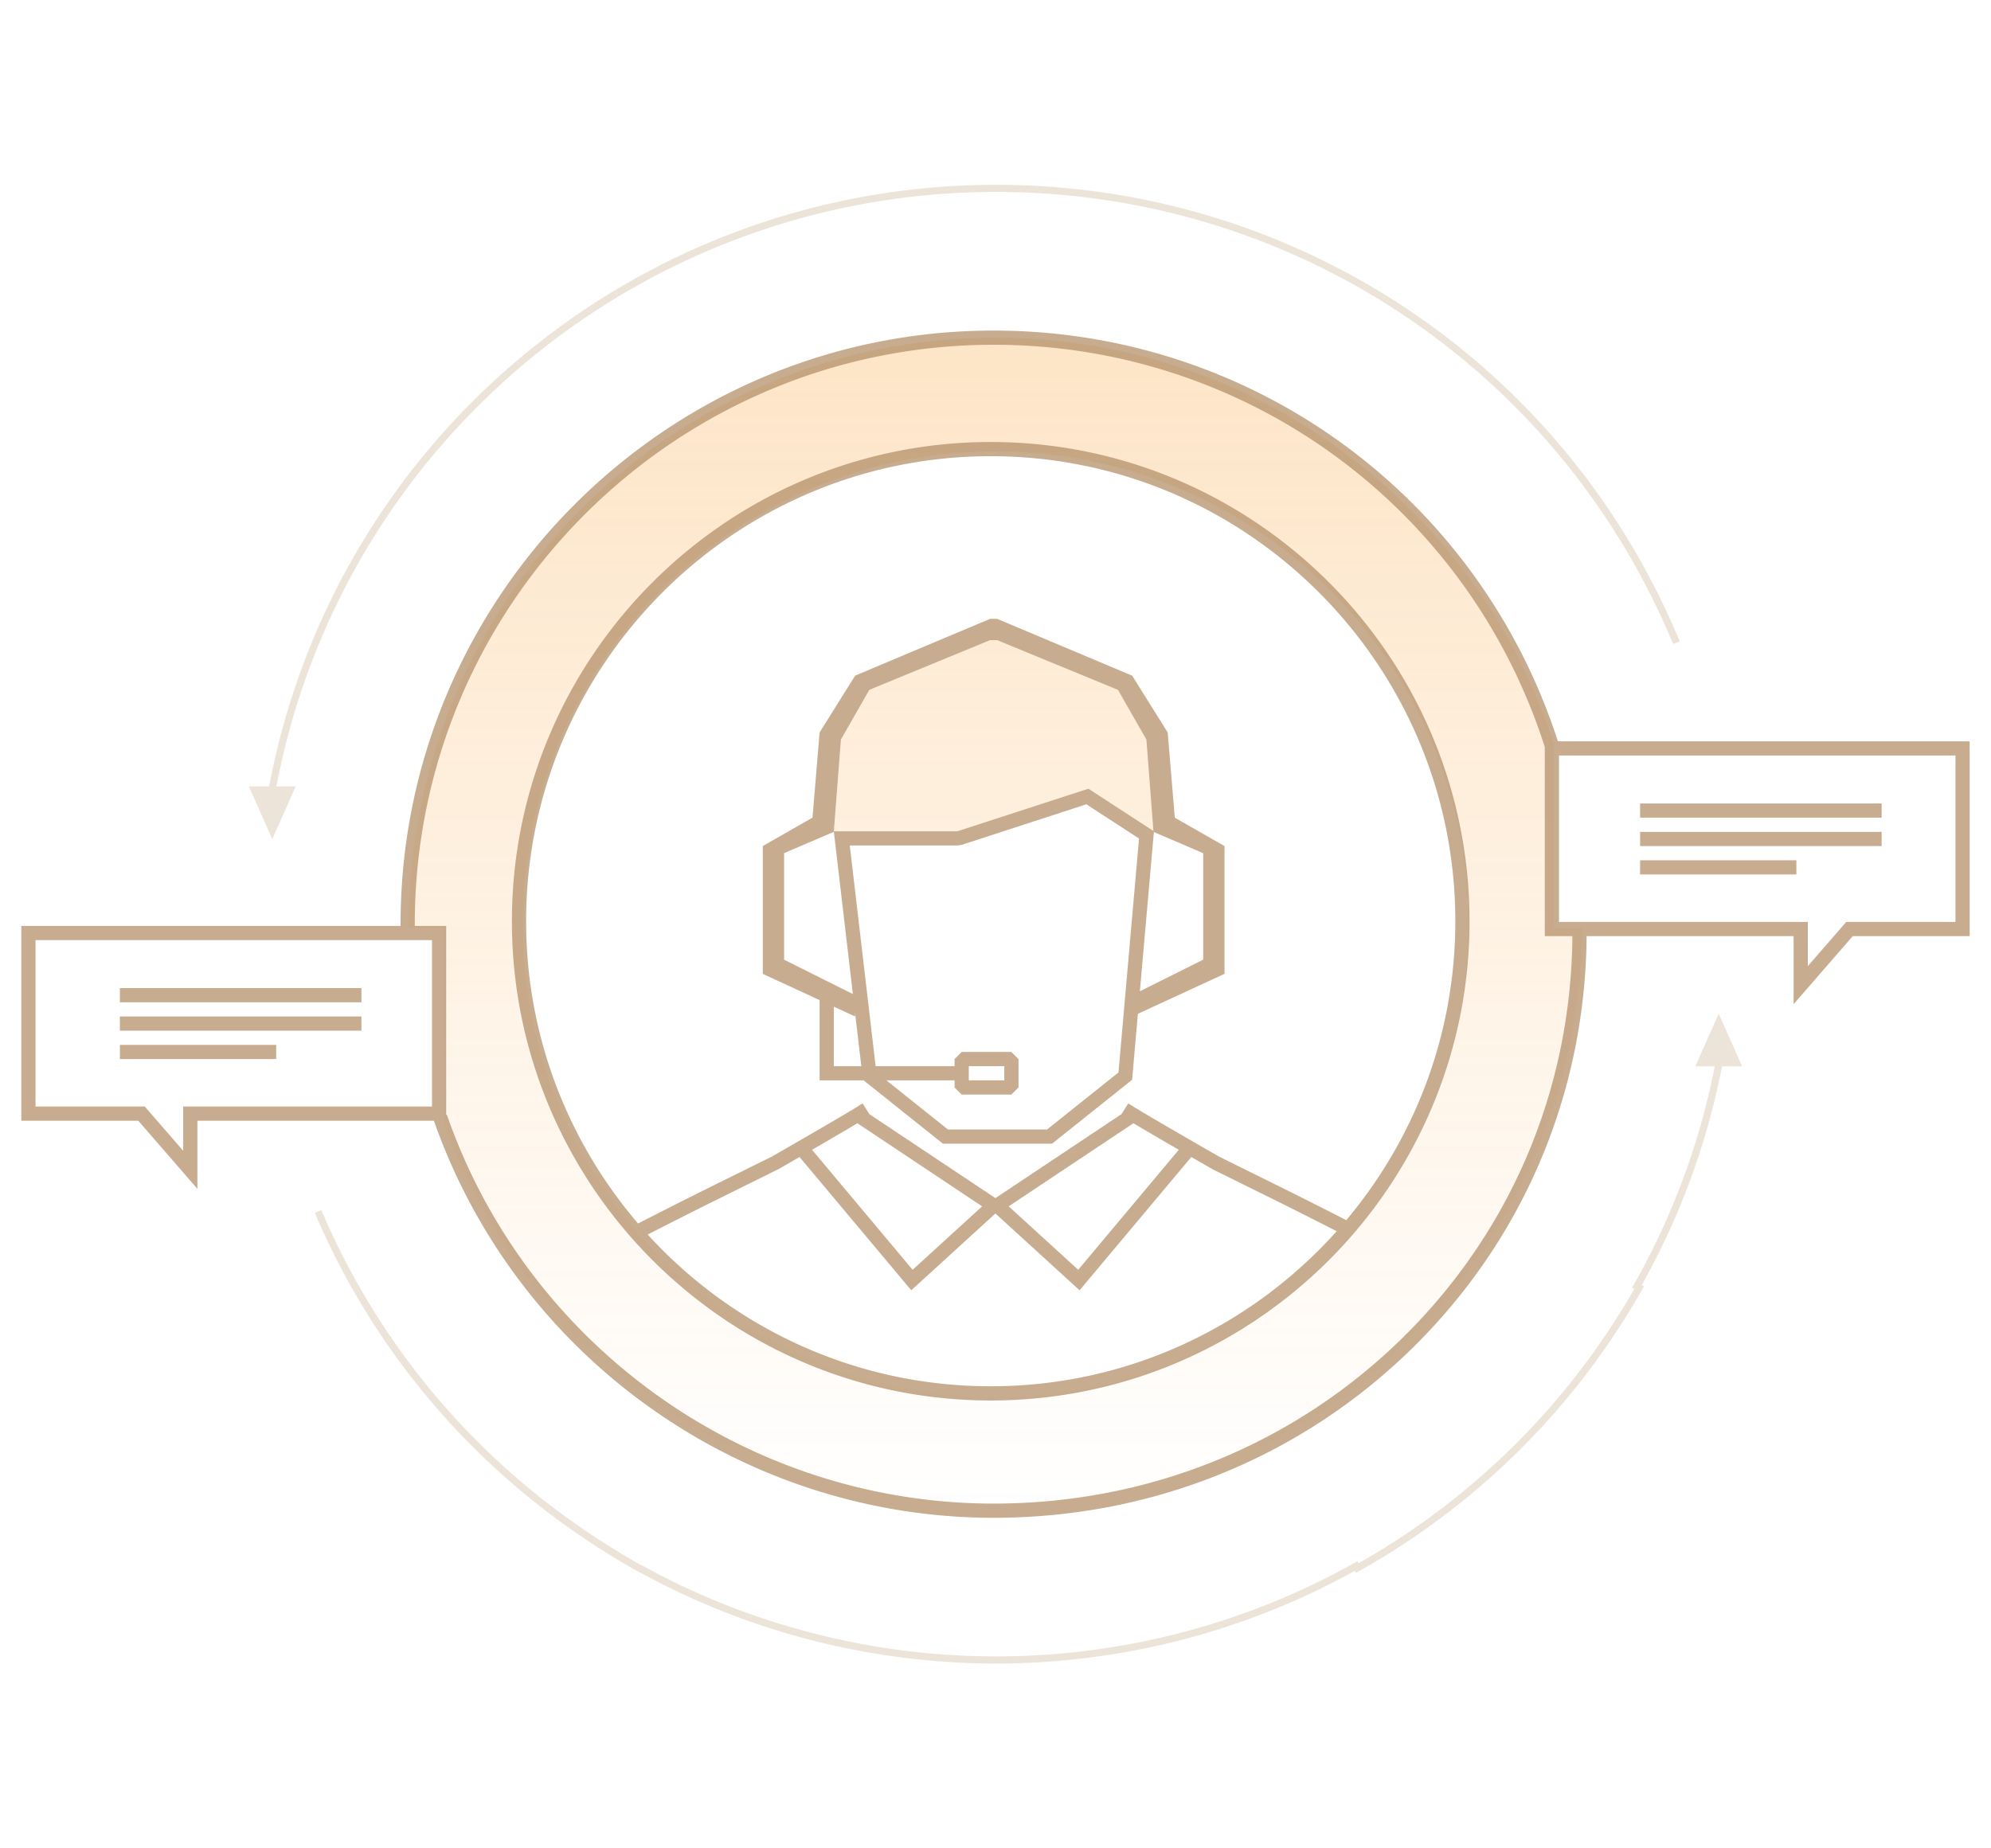 <svg xmlns="http://www.w3.org/2000/svg" viewBox="0 0 280 260"><linearGradient id="a" gradientUnits="userSpaceOnUse" x1="140" y1="212.5" x2="140" y2="47.5"><stop offset=".002" stop-color="#f8951d" stop-opacity="0"/><stop offset="1" stop-color="#f8951d" stop-opacity=".25"/></linearGradient><path fill-rule="evenodd" clip-rule="evenodd" fill="url(#a)" d="M140.006 212.5c-35.918 0-66.459-22.961-77.787-55h.287v-27h-4.987c-.001-.168-.013-.332-.013-.5 0-45.563 36.937-82.5 82.5-82.5 36.701 0 67.789 23.972 78.5 57.107V130.5h3.987c-.27 45.332-37.091 82-82.487 82zm0-149c-36.727 0-66.5 29.773-66.5 66.5 0 36.727 29.773 66.5 66.5 66.5 36.727 0 66.5-29.773 66.5-66.5 0-36.727-29.773-66.5-66.5-66.5zm-5.162 53.433h-17.575l.993-12.901 3.996-6.991 16.983-6.991h.999l16.983 6.991 3.996 6.991.989 12.854-9.136-5.945-18.228 5.992z"/><path opacity=".25" fill-rule="evenodd" clip-rule="evenodd" fill="#B49069" d="M242.174 150.003a103.166 103.166 0 01-11.288 30.762l.309.178-.244.431a104.236 104.236 0 01-39.838 39.634l-.43.241-.162-.282c-15.358 8.529-32.791 13.034-50.45 13.034-17.353 0-34.518-4.357-49.673-12.605l-.001.003-.449-.211a104.565 104.565 0 01-6.693-4.061 102.627 102.627 0 01-2.375-1.599c-16.273-11.289-28.917-26.811-36.61-44.919l.92-.39c7.618 17.933 20.142 33.308 36.216 44.459.82.568 1.605 1.097 2.397 1.614a104.082 104.082 0 006.231 3.801l.414.193c15.114 8.32 32.274 12.717 49.624 12.717 17.653 0 35.078-4.546 50.391-13.146l.431-.243.161.281a103.21 103.21 0 0038.781-38.582l-.307-.177.244-.431a102.166 102.166 0 0011.379-30.702h-2.737l3.293-7.41 3.293 7.41h-2.827zM140.073 26.997c-49.496 0-91.969 35.141-101.2 83.627h2.712l-3.293 7.41-3.293-7.41h2.853c9.246-49.054 52.18-84.626 102.22-84.626 42.237 0 79.976 25.208 96.147 64.221l-.923.382c-16.015-38.638-53.393-63.604-95.223-63.604z"/><path opacity=".75" fill-rule="evenodd" clip-rule="evenodd" fill="#B49069" d="M275.003 131.683h-14.451l-4.805 5.535-3.507 4.04v-9.575h-29.11c-.177 21.987-8.824 42.514-24.417 57.866-15.691 15.446-36.634 23.953-58.972 23.953-35.019 0-66.546-22.146-78.451-55.107l-.269-.745H27.76v9.575l-3.507-4.04-4.805-5.535H2.999v-27.404h53.335V130c0-46.043 37.416-83.501 83.406-83.501 36.194 0 68.057 23.138 79.286 57.575l.066.204H277v27.404h-1.997zm-270.006.559v23.41H20.36l5.403 6.223v-6.223h34.99v-23.41H4.997zm212.252-.559v-26.61l-.124-.379c-10.96-33.614-42.059-56.197-77.385-56.197-44.888 0-81.408 36.562-81.408 81.504v.244h4.418v26.56l.079-.028.339.939c11.62 32.173 42.392 53.788 76.572 53.788 21.81 0 42.256-8.303 57.57-23.378 15.21-14.973 23.645-34.996 23.821-56.443h-3.882zm57.754-25.408h-55.755v23.41h34.99v6.223l5.403-6.223h15.363v-23.41zm-44.351 10.742h33.967v1.997h-33.967v-1.997zm0-3.995h33.967v1.997h-33.967v-1.997zm21.978 9.987h-21.979v-1.997h21.979v1.997zm-113.302 73.992c-37.129 0-67.336-30.241-67.336-67.413s30.207-67.413 67.336-67.413c37.13 0 67.337 30.241 67.337 67.413s-30.207 67.413-67.337 67.413zm65.339-67.413c0-36.07-29.311-65.416-65.339-65.416-36.027 0-65.338 29.346-65.338 65.416 0 16.222 5.942 31.072 15.743 42.516l.838-.427c5.806-2.961 7.579-3.838 11.862-5.957l6.131-3.036c1.634-.938 3.034-1.745 4.263-2.456l.065-.054.009.011c6.152-3.558 7.546-4.432 7.562-4.442l.844-.533.957 1.512 17.727 11.814 17.727-11.815.956-1.512.845.533c.015.01 1.405.882 7.563 4.441l.009-.011.06.051a1582.7 1582.7 0 004.32 2.488l6.086 3.013a819.093 819.093 0 0111.773 5.912c9.561-11.38 15.337-26.048 15.337-42.048zm-90.465 32.149l14.145 16.88 9.777-8.925-17.539-11.689c-.974.583-2.864 1.699-6.383 3.734zm27.655 7.955l9.776 8.925 14.147-16.881a541.02 541.02 0 01-6.383-3.733l-17.54 11.689zm34.813-2.178l-6.141-3.042c-1.097-.629-2.081-1.195-2.992-1.721l-15.711 18.748-11.835-10.804-11.835 10.804-15.71-18.747c-.898.518-1.863 1.073-2.94 1.691l-6.186 3.066c-4.399 2.176-6.045 2.99-11.84 5.945l-.394.201c11.957 13.109 29.156 21.348 48.242 21.348 19.309 0 36.682-8.436 48.655-21.812a820.933 820.933 0 00-11.313-5.677zm-17.458-15.626l-11.255 8.988H132.61l-11.152-8.906h-6.194v-11.293l-7.992-3.688v-17.977l6.993-3.995.999-11.985 4.995-7.99 18.982-7.99h.999l18.981 7.99 4.995 7.99.999 11.985 6.993 3.995v17.977l-12.183 5.621-.813 9.278zm-41.95-1.915h3.868l-.871-7.442v.451l-2.997-1.383v8.374zm0-32.958l-6.993 2.996v14.981l9.674 4.835-2.677-22.862-.004.05zm43.957-12.983l-3.996-6.991-16.983-6.991h-.999l-16.983 6.991-3.996 6.991-.993 12.901h17.387l18.417-5.992 9.136 5.945-.99-12.854zm7.993 30.96v-14.981l-6.94-2.973-1.968 22.406 8.908-4.452zm-16.429-21.856l-17.509 5.697-.618.098h-15.148l3.635 31.043h11.103v-.999l.999-.999h6.993l.999.999v3.995l-.999.999h-6.993l-.999-.999v-.999h-9.587l8.651 6.909h13.947l10.039-8.018 2.89-32.909-7.403-4.817zm-16.539 36.837v1.997h4.995v-1.997h-4.995zm-119.383-6.989h33.967v1.997H16.861v-1.997zm0-3.995h33.967v1.997H16.861v-1.997zm21.978 9.987H16.861v-1.997H38.84v1.997z"/></svg>